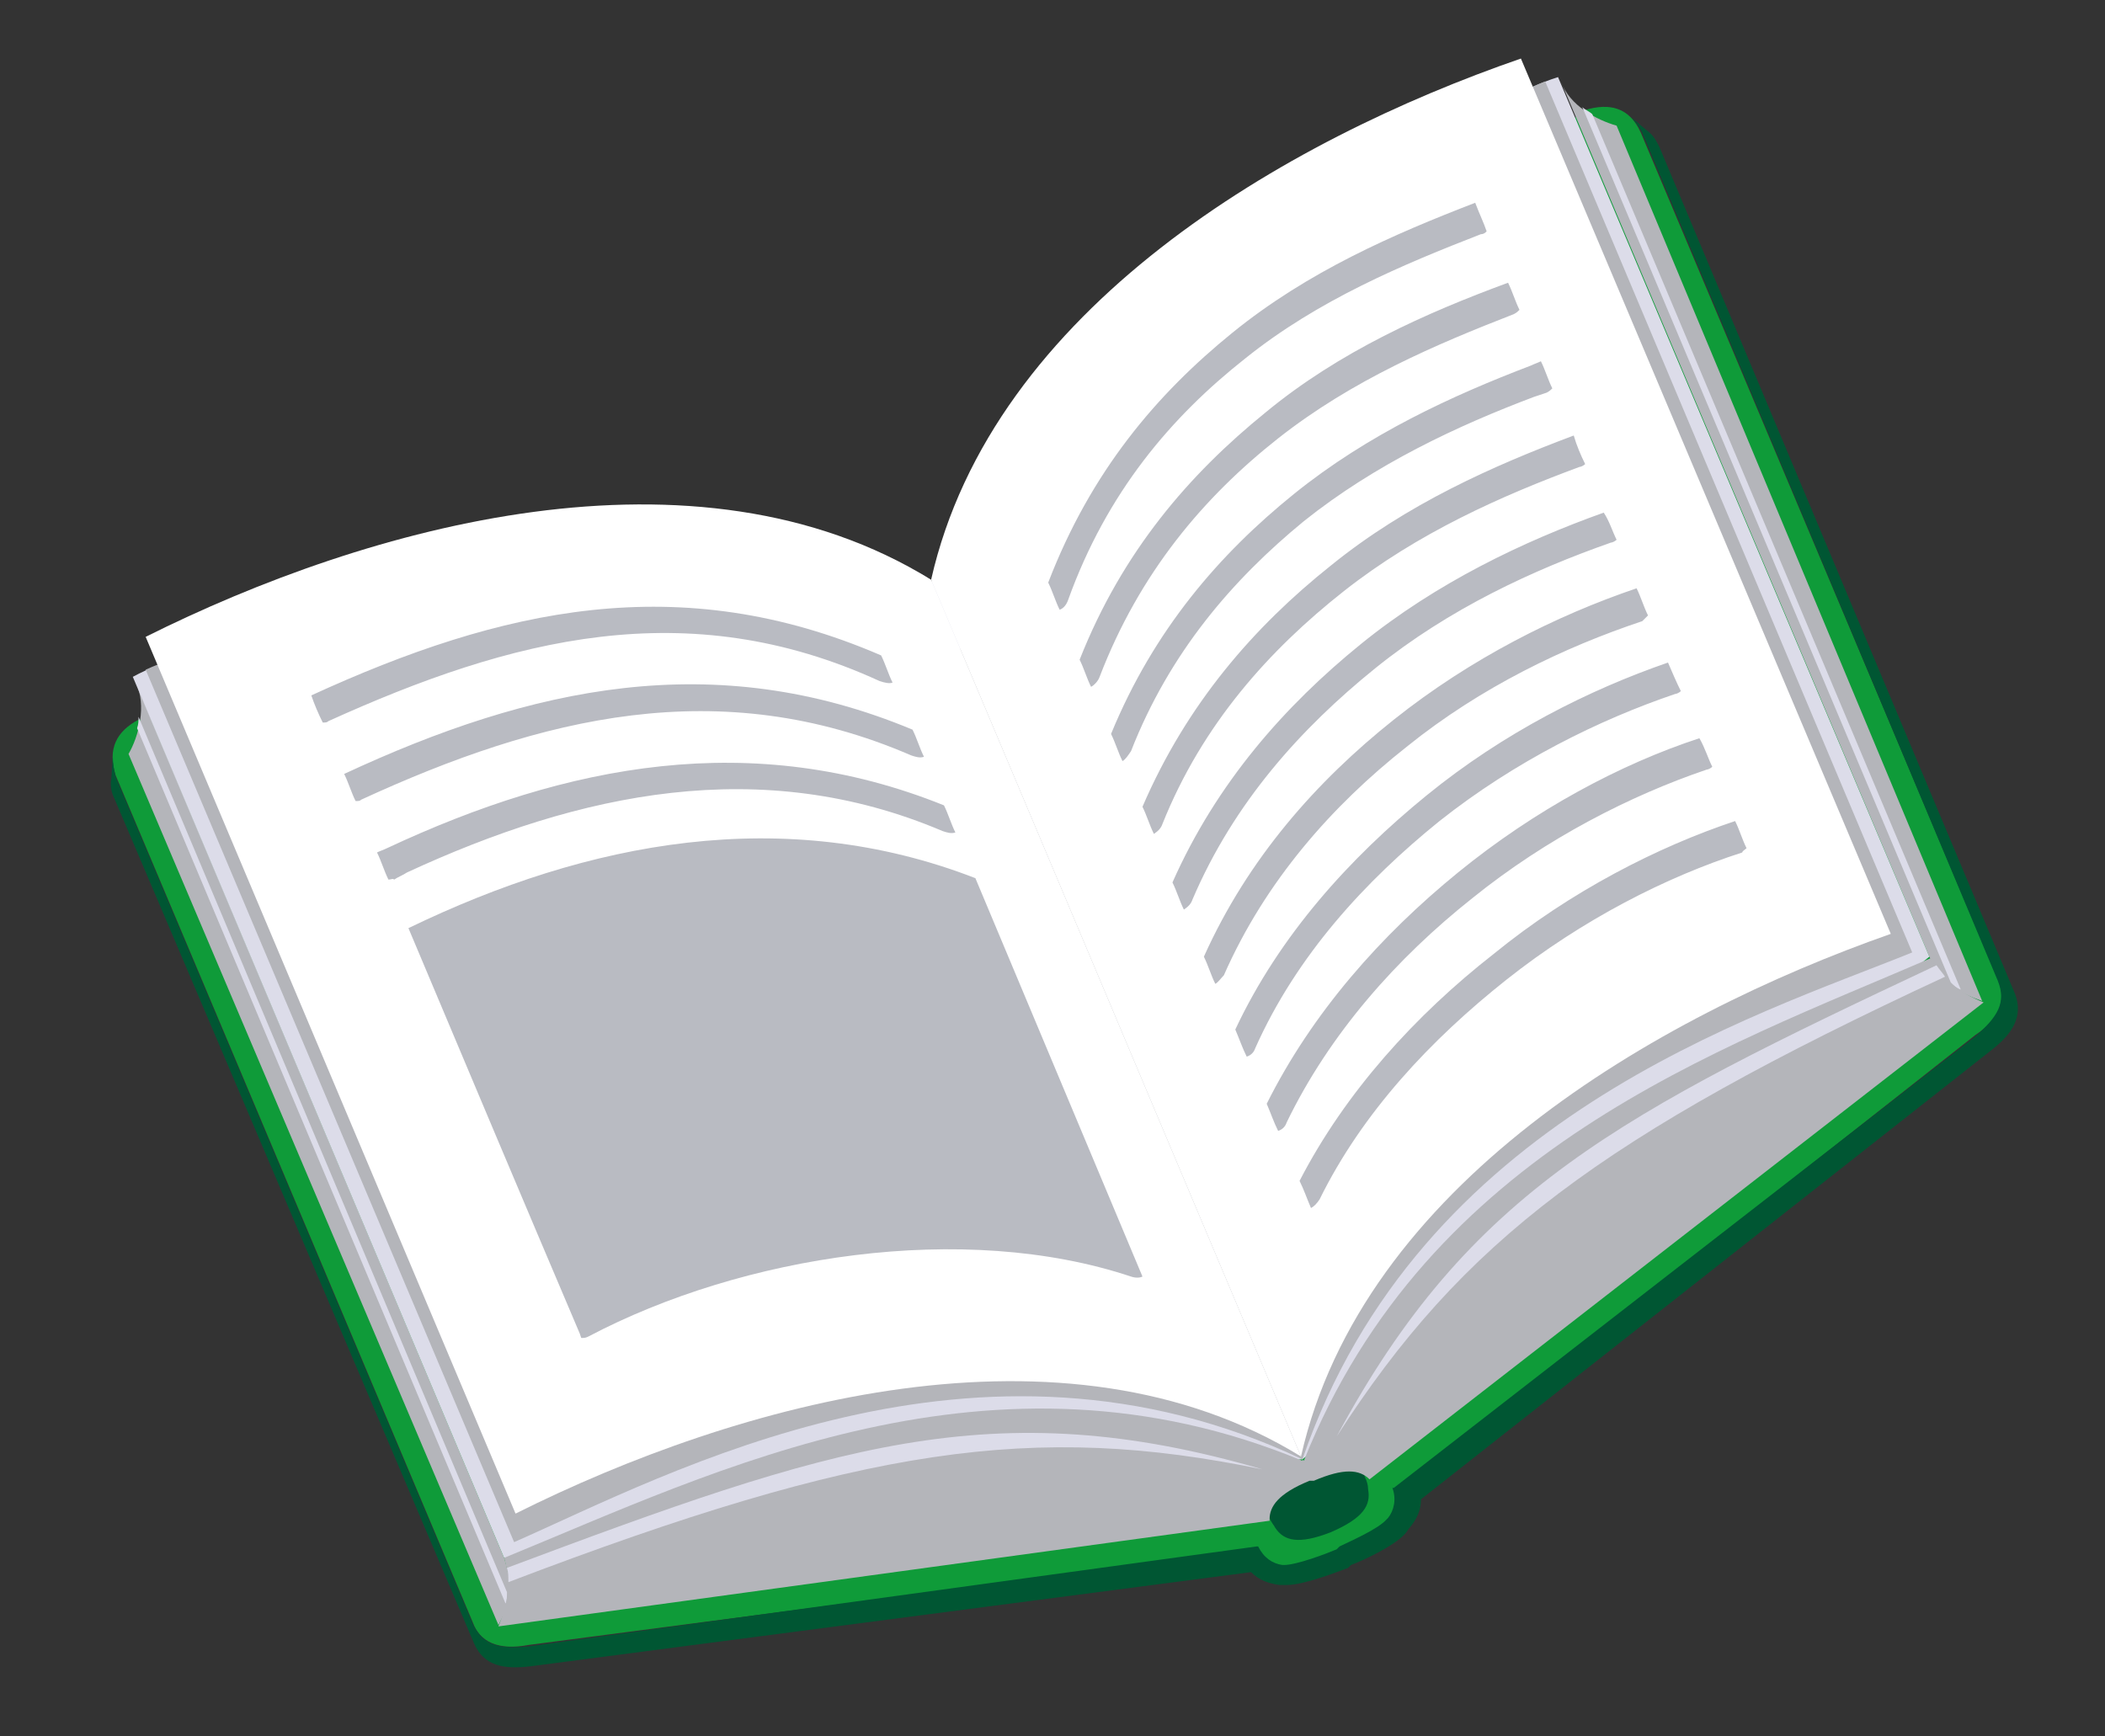 <?xml version="1.0" encoding="utf-8"?>
<!-- Generator: Adobe Illustrator 27.5.0, SVG Export Plug-In . SVG Version: 6.00 Build 0)  -->
<svg version="1.1" id="Laag_1" xmlns="http://www.w3.org/2000/svg" xmlns:xlink="http://www.w3.org/1999/xlink" x="0px" y="0px"
	 viewBox="0 0 147.4 121.6" style="enable-background:new 0 0 147.4 121.6;" xml:space="preserve">
<rect x="0" y="0" width="147.4" height="121.6" fill="#333333" stroke="none"/>
<style type="text/css">
	.st0{fill-rule:evenodd;clip-rule:evenodd;fill:#0F9B39;}
	.st1{fill-rule:evenodd;clip-rule:evenodd;fill:#005633;}
	.st2{fill-rule:evenodd;clip-rule:evenodd;fill:#B4B5BA;}
	.st3{fill-rule:evenodd;clip-rule:evenodd;fill:#DCDCE9;}
	.st4{fill-rule:evenodd;clip-rule:evenodd;fill:#FFFFFF;}
	.st5{fill-rule:evenodd;clip-rule:evenodd;fill:#B9BBC2;}
</style>
<g>
	<path class="st0" d="M65.6,41.4L65.6,41.4L69,40L111,7.7c1.7-0.5,3.1-0.2,3.9,1.6l25,59.3c0.6,1.4,0.2,2.7-1.6,3.9L98.3,104
		c0,1.3-0.8,3.3-4.2,4.7l-0.2,0.1l0,0l-0.2,0.1c-3.4,1.5-5.3,0.6-6.3-0.3L37,115.2c-2.1,0.4-3.4-0.2-3.9-1.6l-25-59.3
		c-0.6-1.9,0.1-3.1,1.6-3.9l52.5-7.6L65.6,41.4z"/>
	<path class="st1" d="M88.5,105.4L88.5,105.4c0.1,0.4,0.2,0.5,0.4,0.9c0.1,0.3,0.3,0.5,0.4,0.7c0.6,0.9,1.6,1.2,3.9,0.3l0,0l0,0l0,0
		l0,0l0,0c2.3-1,2.8-1.9,2.6-3c0-0.3-0.1-0.6-0.2-0.8c-0.1-0.3-0.2-0.5-0.4-0.9l0,0l-0.1-0.3c-1.3,0.4-2.4,0.8-3.5,1.2l0,0l0,0l0,0
		c-1.1,0.5-2.2,1-3.3,1.6L88.5,105.4z"/>
	<path class="st2" d="M138.8,70.1L113.2,8.8c-1.4-0.4-3.3-1.4-3.9-3.1L135.1,67C136.2,69.1,137.4,69.6,138.8,70.1L138.8,70.1z
		 M34.9,113.8L9,52.8c0.7-1.2,1.3-3.4,0.5-5l25.8,61.3C36,111.4,35.6,112.5,34.9,113.8z"/>
	<path class="st3" d="M135.1,67l-43.9,35.2l-0.1,0l0,0l-55.8,6.9l-26-61.7c8.8-4.8,35-5.3,43.3-7.4c7.1-1.7,11.7-0.3,12.6,0.7l0,0
		l0,0l0,0l0,0l0,0l0.1,0c-0.1-1.3,2.1-5.6,8.3-9.5c7.2-4.5,25.9-22.8,35.5-25.8L135.1,67z"/>
	<path class="st3" d="M111.5,8c-0.2-0.2-0.5-0.3-0.7-0.5l25.8,61.3c0.2,0.2,0.4,0.4,0.7,0.5L111.5,8L111.5,8z M9.6,51
		c0.1-0.3,0.1-0.5,0.1-0.8l25.8,61.3c0,0.3,0,0.6-0.1,0.8L9.6,51z"/>
	<path class="st2" d="M91.2,102.2L91.2,102.2L91.2,102.2L91.2,102.2L91.2,102.2L91.2,102.2c-22.8-10.8-44.3,1-55.2,5.8L10.2,46.9
		c9.6-4.4,34.3-5,42.4-6.9c1.6-0.4,3-0.6,4.4-0.7c4.1,1.4,7.6,3.4,10.3,6.2c-0.1-3.9,0.9-7.8,2.8-11.7c1-0.9,2.2-1.8,3.6-2.6
		c7-4.4,24.7-21.6,34.5-25.5l25.7,61C122.8,71.2,99.4,78.3,91.2,102.2L91.2,102.2L91.2,102.2z"/>
	<path class="st2" d="M35.3,109.1c0.5,1.8,0.3,3.1-0.4,4.8l54-7.4l0-0.1c0-0.9,0.6-1.8,2.8-2.7l0.1,0l0.1,0l0,0l0.1,0l0,0
		c2.1-0.9,3.2-0.8,3.9-0.1l0,0l43-33.4c-1.7-0.7-2.8-1.5-3.7-3.1c-14.8,6.4-35.2,13.4-43.9,35.2l-0.1-0.1l0,0l0,0l0,0l0,0l0,0.1
		C69.5,93.3,50.2,103,35.3,109.1z"/>
	<path class="st4" d="M65.2,40.6L91.1,102c-16.6-10.2-39.4-3.8-55,4L10.2,44.6C25.8,36.8,48.7,30.4,65.2,40.6z"/>
	<path class="st1" d="M141.1,69.6c0.6,1.6-0.2,2.8-1.6,3.9l-40,31.5c0,0.8-0.3,1.4-0.8,2c-0.1,0.1-0.2,0.3-0.3,0.4
		c-0.8,0.9-3,1.9-3.8,2.2l0,0l-0.1,0.1l0,0l-0.1,0.1l0,0c-0.8,0.3-3.1,1.2-4.3,1.2c-0.2,0-0.4,0-0.5,0c-0.7-0.1-1.4-0.3-2-0.9
		l-50.5,6.6c-1.8,0.2-3.2,0-3.9-1.6L8,55.9c-0.2-0.4-0.3-0.9-0.2-1.4L7.9,53c0,0.5,0.1,1,0.2,1.4l25,59.3c0.7,1.5,1.8,1.8,3.9,1.6
		l51-7l0.1,0c0.4,0.8,1,1.2,1.7,1.3l0.1,0l0,0c0.9,0,3-0.8,3.7-1.1l0,0l0.1-0.1l0,0l0.1-0.1l0,0c0.6-0.3,2.7-1.2,3.3-1.9l0,0
		l0.1-0.1c0.4-0.5,0.6-1.3,0.3-2.1l0.1,0l40.7-31.6c1.6-1.4,2.2-2.4,1.6-3.9L115,9.3c-0.2-0.4-0.5-0.8-0.8-1.1l1.2,1
		c0.4,0.3,0.6,0.7,0.8,1.1L141.1,69.6z"/>
	<path class="st4" d="M65.2,40.6L91.1,102c4.3-19,24.8-30.8,41.3-36.6L106.5,4.1C90,9.8,69.5,21.6,65.2,40.6z"/>
	<path class="st3" d="M135.6,67.6c0.2,0.3,0.4,0.5,0.6,0.8c-24.1,11.2-33.8,18.5-42.6,32.2C102.9,83.3,113.5,78,135.6,67.6
		L135.6,67.6z M35.5,109.8c0.1,0.3,0.1,0.6,0.1,1c24.9-9.5,36.8-11.2,52.8-7.9C69.5,97.4,58.2,101.3,35.5,109.8z"/>
	<path class="st5" d="M27.2,61.6c-0.3-0.6-0.5-1.3-0.8-1.9c0.2-0.1,0.5-0.2,0.7-0.3c12.6-5.9,25.6-8.4,39-3c0.3,0.6,0.5,1.3,0.8,1.9
		c-0.3,0.1-0.6,0-0.9-0.1c-12.7-5.4-25.4-2.7-37.5,2.9c-0.3,0.2-0.6,0.3-0.9,0.5C27.5,61.5,27.4,61.6,27.2,61.6L27.2,61.6z
		 M24.9,56.1c0.2,0,0.3,0,0.4-0.1c12.6-5.8,25.1-8.9,38.5-3.1c0.3,0.1,0.6,0.2,0.9,0.1c-0.3-0.6-0.5-1.3-0.8-1.9
		c-13.9-5.8-26.7-3-39.8,3.1C24.4,54.8,24.6,55.5,24.9,56.1L24.9,56.1z M22.6,50.6c0.2,0,0.3,0,0.4-0.1c12.8-5.8,25.1-9,38.6-2.8
		c0.3,0.1,0.7,0.2,0.9,0.1c-0.3-0.6-0.5-1.3-0.8-1.9c-14.1-6.1-26.6-3.3-39.9,2.8C22,49.3,22.3,50,22.6,50.6L22.6,50.6z M68.3,61.5
		c-13.4-5.2-27.1-2.6-39.7,3.5c4,9.5,8,19,12,28.4l0.1,0.3c0.2,0,0.3,0,0.5-0.1c10.8-5.7,26.3-8.1,38-4.2c0.3,0.1,0.6,0.1,0.8,0l0,0
		C76.1,80.1,72.2,70.8,68.3,61.5z"/>
	<path class="st5" d="M115.4,43.1c-0.3-0.6-0.5-1.3-0.8-1.9c-5.6,1.9-11.6,4.9-17,9.2c-5.4,4.3-10.2,9.7-13.3,16.6
		c0.3,0.6,0.5,1.3,0.8,1.9c0.2-0.1,0.4-0.4,0.6-0.6c2.9-6.6,7.6-11.9,12.8-16c5.2-4.2,11.1-7,16.5-8.8
		C115.2,43.3,115.3,43.2,115.4,43.1L115.4,43.1z M113.2,37.8c-0.1,0.1-0.3,0.2-0.4,0.2c-5.4,1.9-11.3,4.6-16.5,8.8
		C91.1,51,86.4,56.2,83.5,63c-0.1,0.3-0.3,0.5-0.6,0.7c-0.3-0.6-0.5-1.3-0.8-1.9c3.1-7,7.9-12.4,13.2-16.7c5.3-4.3,11.4-7.2,17-9.2
		C112.7,36.5,112.9,37.2,113.2,37.8L113.2,37.8z M111,32.5c-0.1,0.1-0.3,0.2-0.4,0.2c-5.4,2-11.3,4.6-16.5,8.7
		c-5.2,4.1-9.9,9.3-12.7,16.3c-0.1,0.3-0.3,0.5-0.6,0.7c-0.3-0.6-0.5-1.3-0.8-1.9c3.1-7.2,7.8-12.6,13.2-16.9c5.3-4.3,11.4-7,17-9.1
		C110.4,31.2,110.7,31.9,111,32.5L111,32.5z M108.7,27.2c-0.3-0.6-0.5-1.3-0.8-1.9c-0.2,0.1-0.5,0.2-0.7,0.3
		c-5.5,2.1-11.4,4.8-16.6,9c-5.2,4.2-9.8,9.5-12.8,16.8c0.3,0.6,0.5,1.3,0.8,1.9c0.2-0.1,0.4-0.4,0.6-0.7c2.7-6.9,7.1-12,12.1-16.1
		c5-4,10.8-6.7,16.1-8.7c0.3-0.1,0.6-0.2,0.9-0.3C108.5,27.4,108.6,27.3,108.7,27.2L108.7,27.2z M106.4,21.7
		c-0.3-0.6-0.5-1.3-0.8-1.9c-5.7,2.1-11.8,4.8-17,9.1c-5.3,4.3-10,9.7-13,17.3c0.3,0.6,0.5,1.3,0.8,1.9c0.2-0.1,0.5-0.4,0.6-0.7
		c2.8-7.3,7.3-12.6,12.5-16.7c5.2-4.1,11.1-6.6,16.5-8.7C106.2,21.9,106.3,21.8,106.4,21.7L106.4,21.7z M104.1,16.2
		c-0.1,0.1-0.2,0.2-0.4,0.2c-5.4,2.1-11.4,4.6-16.5,8.7c-5.2,4.1-9.7,9.4-12.4,16.9c-0.1,0.3-0.3,0.6-0.6,0.7
		c-0.3-0.6-0.5-1.3-0.8-1.9c3-7.8,7.6-13.2,12.9-17.5c5.3-4.3,11.3-6.9,17-9.1C103.6,15,103.9,15.6,104.1,16.2L104.1,16.2z
		 M122.3,59.4c-0.3-0.6-0.5-1.3-0.8-1.9c-5.4,1.8-11.5,4.9-16.9,9.3c-5.5,4.3-10.4,9.7-13.6,15.9c0.3,0.6,0.5,1.2,0.8,1.9
		c0.2-0.1,0.4-0.3,0.6-0.6c3-6.1,7.8-11.2,13.1-15.4c5.3-4.2,11.2-7.2,16.5-8.9C122,59.6,122.2,59.5,122.3,59.4L122.3,59.4z
		 M119.9,53.7c-0.1,0.1-0.3,0.2-0.4,0.2c-5.3,1.8-11.2,4.8-16.4,9c-5.3,4.2-10,9.5-13,15.7c-0.1,0.3-0.3,0.5-0.6,0.6
		c-0.3-0.6-0.5-1.2-0.8-1.9c3.2-6.4,8-11.8,13.4-16.2c5.4-4.4,11.4-7.6,16.9-9.4C119.4,52.4,119.6,53.1,119.9,53.7L119.9,53.7z
		 M117.7,48.4c-0.1,0.1-0.3,0.2-0.4,0.2c-5.3,1.8-11.2,4.7-16.5,8.9c-5.2,4.2-10,9.4-12.9,15.9c-0.1,0.3-0.3,0.5-0.6,0.6
		c-0.3-0.6-0.5-1.2-0.8-1.9c3.1-6.6,8-12,13.4-16.4c5.4-4.4,11.4-7.4,16.9-9.3C117.1,47.1,117.4,47.8,117.7,48.4z"/>
</g>
</svg>
